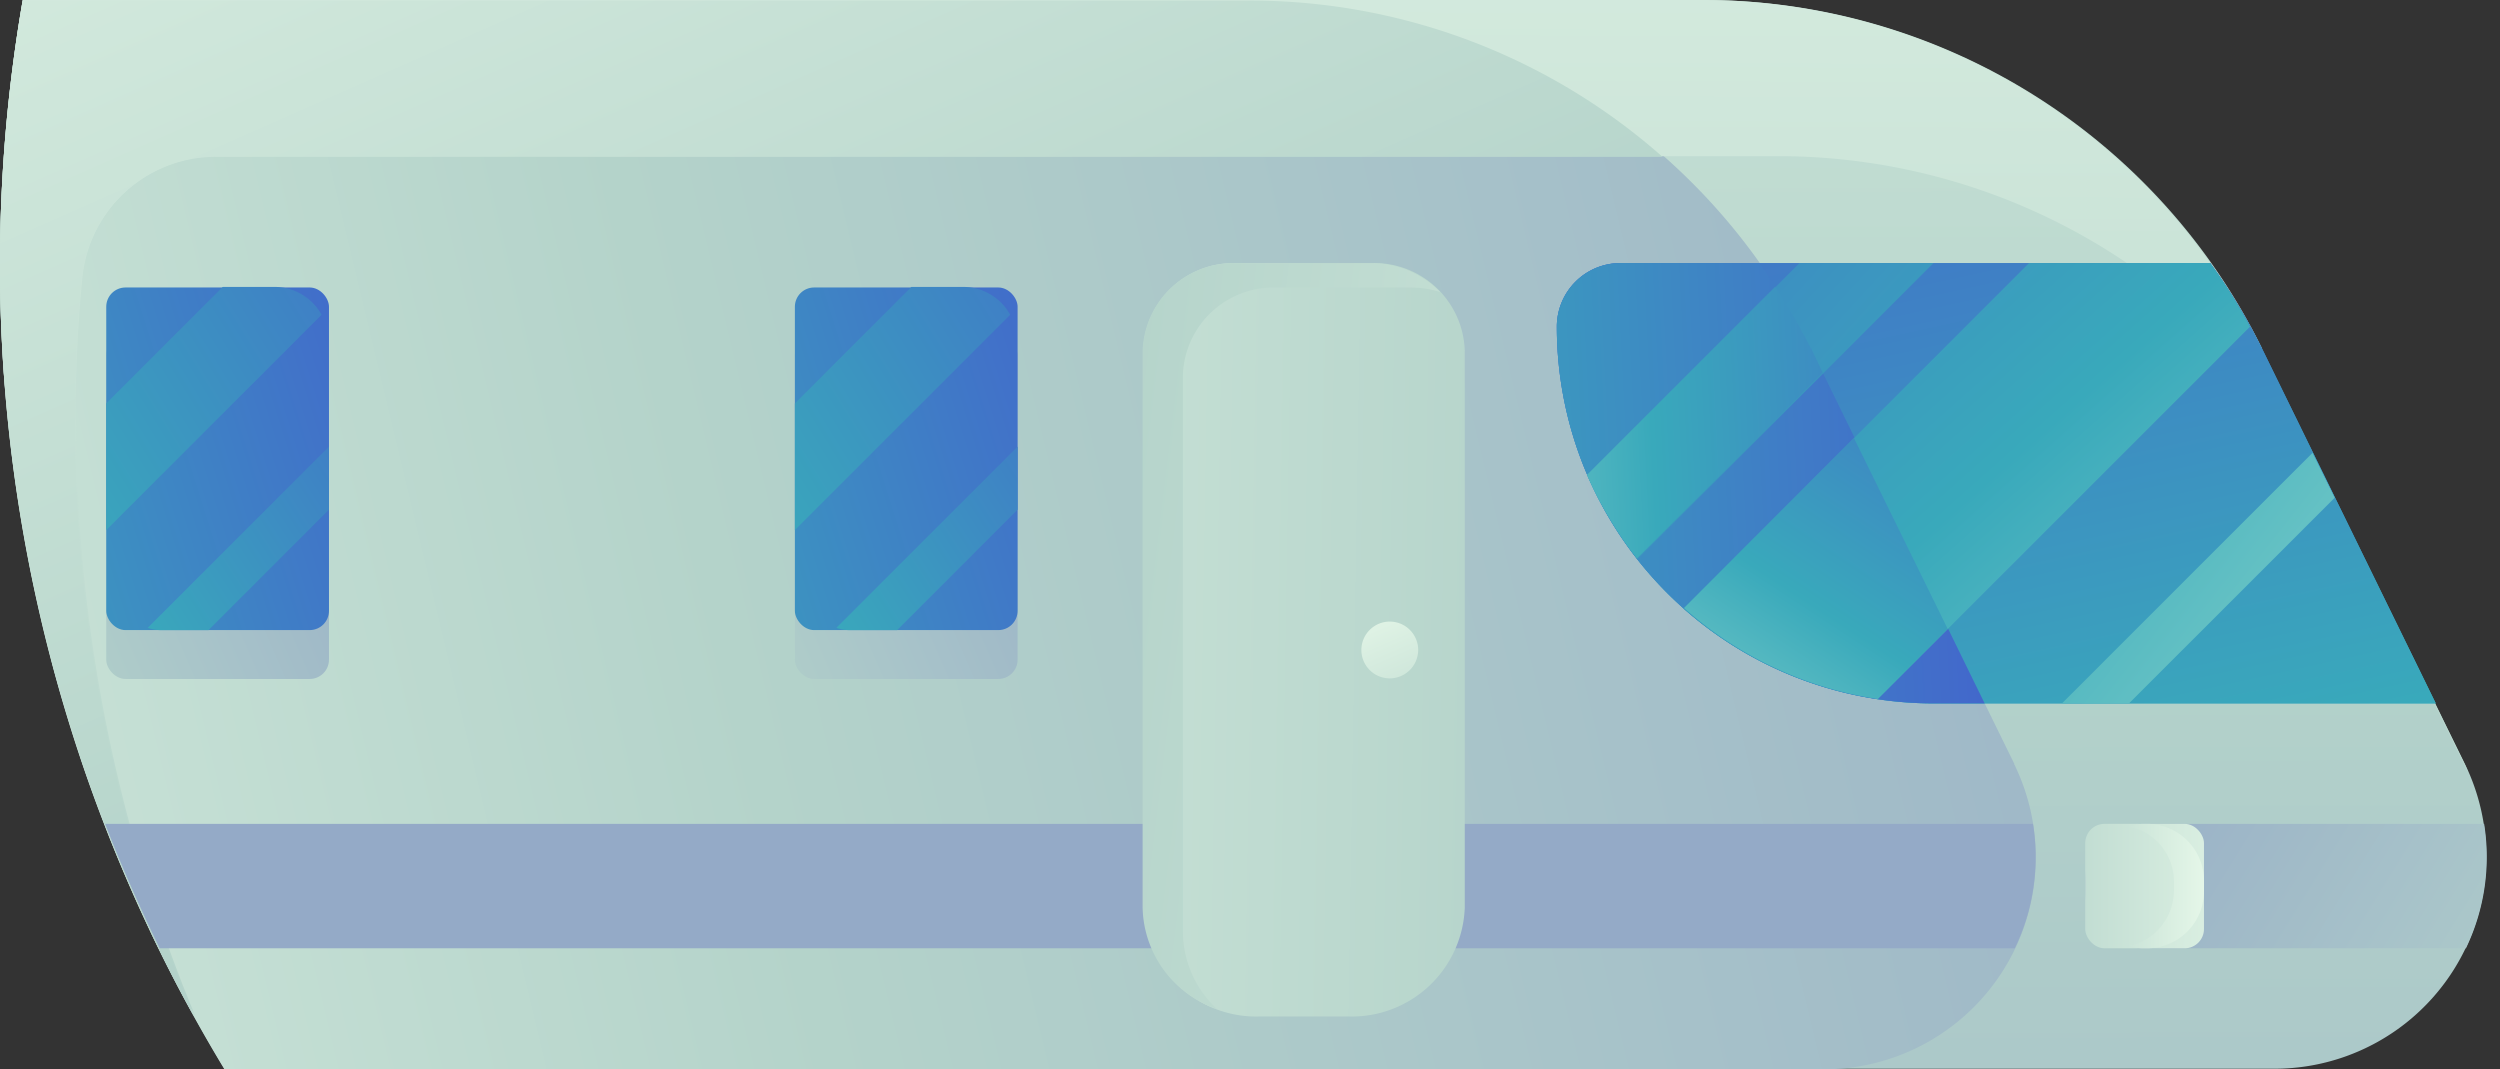 <svg id="balance_04" xmlns="http://www.w3.org/2000/svg" xmlns:xlink="http://www.w3.org/1999/xlink" width="129.668" height="55.462" viewBox="0 0 129.668 55.462">
  <rect x="0" y="0" width="129.668" height="55.462" fill="#333333" stroke="none"/>
  <defs>
    <linearGradient id="linear-gradient" x1="0.492" y1="-1.509" x2="0.507" y2="2.331" gradientUnits="objectBoundingBox">
      <stop offset="0.02" stop-color="#f0ffef"/>
      <stop offset="0.54" stop-color="#b4d3ca"/>
      <stop offset="0.99" stop-color="#94aac7"/>
    </linearGradient>
    <linearGradient id="linear-gradient-2" x1="-0.793" y1="0.657" x2="1.321" y2="0.391" xlink:href="#linear-gradient"/>
    <linearGradient id="linear-gradient-3" x1="0.51" y1="-1.036" x2="0.487" y2="2.719" xlink:href="#linear-gradient"/>
    <linearGradient id="linear-gradient-4" x1="-0.43" y1="-0.784" x2="1.419" y2="1.76" xlink:href="#linear-gradient"/>
    <linearGradient id="linear-gradient-5" x1="1.3" y1="2.363" x2="-0.049" y2="-0.734" gradientUnits="objectBoundingBox">
      <stop offset="0" stop-color="#a0e2d0"/>
      <stop offset="0.41" stop-color="#39a9bb"/>
      <stop offset="1" stop-color="#445dce"/>
    </linearGradient>
    <linearGradient id="linear-gradient-7" x1="-1.47" y1="0.608" x2="1.191" y2="0.467" xlink:href="#linear-gradient-5"/>
    <linearGradient id="linear-gradient-8" x1="2.662" y1="2.138" x2="-1.209" y2="-0.896" xlink:href="#linear-gradient-5"/>
    <linearGradient id="linear-gradient-9" x1="-1.096" y1="0.596" x2="2.248" y2="0.397" xlink:href="#linear-gradient-5"/>
    <linearGradient id="linear-gradient-10" x1="1.81" y1="1.488" x2="-3.098" y2="-2.1" xlink:href="#linear-gradient-5"/>
    <linearGradient id="linear-gradient-11" x1="1.523" y1="1.323" x2="-0.841" y2="-0.738" xlink:href="#linear-gradient-5"/>
    <linearGradient id="linear-gradient-12" x1="-0.086" y1="1.578" x2="1.394" y2="-0.659" xlink:href="#linear-gradient-5"/>
    <linearGradient id="linear-gradient-13" x1="3.742" y1="1.105" x2="-0.3" y2="0.333" xlink:href="#linear-gradient"/>
    <linearGradient id="linear-gradient-14" x1="2.077" y1="0.498" x2="-2.885" y2="0.498" xlink:href="#linear-gradient"/>
    <linearGradient id="linear-gradient-15" x1="1.527" y1="0.498" x2="-2.985" y2="0.498" xlink:href="#linear-gradient"/>
    <linearGradient id="linear-gradient-18" x1="-2.309" y1="2.371" x2="1.339" y2="-0.058" xlink:href="#linear-gradient"/>
    <linearGradient id="linear-gradient-19" x1="-2.556" y1="1.985" x2="1.628" y2="-0.046" xlink:href="#linear-gradient-5"/>
    <linearGradient id="linear-gradient-20" x1="-1.897" y1="2.019" x2="2.034" y2="-0.731" xlink:href="#linear-gradient-5"/>
    <linearGradient id="linear-gradient-21" x1="-1.627" y1="1.991" x2="2.172" y2="-0.474" xlink:href="#linear-gradient-5"/>
    <linearGradient id="linear-gradient-30" x1="-0.142" y1="7.434" x2="0.246" y2="3.21" xlink:href="#linear-gradient"/>
    <linearGradient id="linear-gradient-31" x1="-3.654" y1="0.339" x2="5.422" y2="0.688" xlink:href="#linear-gradient"/>
    <linearGradient id="linear-gradient-32" x1="4.368" y1="1.663" x2="-4.076" y2="-0.908" xlink:href="#linear-gradient"/>
    <linearGradient id="linear-gradient-33" x1="-0.2" y1="-1.1" x2="2.79" y2="5.77" xlink:href="#linear-gradient"/>
  </defs>
  <path id="パス_6725" data-name="パス 6725" d="M117.32,18.065A32.268,32.268,0,0,0,88.351,0H1.179A80.527,80.527,0,0,0,11.641,55.433H117.968a10.993,10.993,0,0,0,9.872-15.825l-10.55-21.513Z" transform="translate(0)" fill="url(#linear-gradient)"/>
  <path id="パス_6726" data-name="パス 6726" d="M104.471,39.588,93.921,18.075A32.268,32.268,0,0,0,64.952.01H1.179A80.527,80.527,0,0,0,11.641,55.443H94.6a10.993,10.993,0,0,0,9.872-15.825Z" transform="translate(0 0.019)" fill="url(#linear-gradient-2)"/>
  <path id="パス_6727" data-name="パス 6727" d="M3.92,21.749c0-2.475.118-4.951.354-7.367A7,7,0,0,1,11.258,8.1H92.241A32.268,32.268,0,0,1,121.21,26.169l6.808,13.91a3.6,3.6,0,0,0-.206-.5l-10.55-21.513A32.268,32.268,0,0,0,88.292,0H1.179a80.177,80.177,0,0,0,8.959,52.722A80.351,80.351,0,0,1,3.949,21.749Z" transform="translate(0)" fill="url(#linear-gradient-3)"/>
  <path id="パス_6728" data-name="パス 6728" d="M.413,21.405c.088,1,.177,2,.324,2.976.147,1.031.324,2.033.5,3.065.118.707.236,1.385.354,2.092.236,1.179.53,2.358.8,3.507.118.5.236.973.354,1.473.354,1.3.737,2.564,1.149,3.831.088.324.206.648.295.973.472,1.385.973,2.741,1.5,4.1.059.177.147.354.206.53q.884,2.166,1.857,4.244c.029.059.059.147.088.206.707,1.473,1.444,2.918,2.24,4.332A80.351,80.351,0,0,1,3.89,21.759c0-2.475.118-4.951.354-7.367a7,7,0,0,1,6.984-6.277h75A32.3,32.3,0,0,0,64.922.01H1.179A80.182,80.182,0,0,0,0,13.655c0,1.827.059,3.654.177,5.452.059.8.147,1.562.236,2.328Z" transform="translate(0 0.019)" fill="url(#linear-gradient-4)"/>
  <path id="パス_6729" data-name="パス 6729" d="M27.4,7.931A19.545,19.545,0,0,0,46.939,27.469H72.99L63.972,9.05A30.438,30.438,0,0,0,61.29,4.63H30.7a3.3,3.3,0,0,0-3.3,3.3Z" transform="translate(53.348 9.015)" fill="url(#linear-gradient-5)"/>
  <path id="パス_6730" data-name="パス 6730" d="M27.4,7.931A19.545,19.545,0,0,0,46.939,27.469H72.99L63.972,9.05A30.438,30.438,0,0,0,61.29,4.63H30.7a3.3,3.3,0,0,0-3.3,3.3Z" transform="translate(53.348 9.015)" fill="url(#linear-gradient-5)"/>
  <path id="パス_6731" data-name="パス 6731" d="M49.591,27.469,40.573,9.05a30.438,30.438,0,0,0-2.682-4.42H30.7a3.3,3.3,0,0,0-3.3,3.3A19.545,19.545,0,0,0,46.939,27.469Z" transform="translate(53.348 9.015)" fill="url(#linear-gradient-7)"/>
  <path id="パス_6732" data-name="パス 6732" d="M30.533,19.984,45.887,4.63H38.932L27.94,15.622A20.3,20.3,0,0,0,30.533,19.984Z" transform="translate(54.399 9.015)" fill="url(#linear-gradient-8)"/>
  <path id="パス_6733" data-name="パス 6733" d="M39.541,8.233A30.947,30.947,0,0,0,37.685,5.05L27.93,14.8h0a17.989,17.989,0,0,0,1.09,2.122c.059.088.118.206.177.295a18.332,18.332,0,0,0,1.326,1.916L40.16,9.5l-.619-1.3Z" transform="translate(54.38 9.832)" fill="url(#linear-gradient-9)"/>
  <path id="パス_6734" data-name="パス 6734" d="M39.767,20.966,50.436,10.3,49.286,7.97l-13,13Z" transform="translate(70.657 15.518)" fill="url(#linear-gradient-10)"/>
  <path id="パス_6735" data-name="パス 6735" d="M59.012,7.931a26.977,26.977,0,0,0-2.063-3.3h-9.4L29.63,22.548a19.488,19.488,0,0,0,10.079,4.686Z" transform="translate(57.69 9.015)" fill="url(#linear-gradient-11)"/>
  <path id="パス_6736" data-name="パス 6736" d="M38.481,7.7,29.64,16.541h0a19.425,19.425,0,0,0,4.627,3.065h0a19.645,19.645,0,0,0,5.422,1.65l3.625-3.625-4.863-9.9Z" transform="translate(57.709 14.992)" fill="url(#linear-gradient-12)"/>
  <path id="パス_6737" data-name="パス 6737" d="M36.7,17.447v.56a2.956,2.956,0,0,0,2.947,2.947h16.8a10.91,10.91,0,0,0,.943-6.454H39.647A2.956,2.956,0,0,0,36.7,17.447Z" transform="translate(71.455 28.231)" fill="url(#linear-gradient-13)"/>
  <rect id="長方形_2052" data-name="長方形 2052" width="6.159" height="6.454" rx="1" transform="translate(108.155 42.731)" fill="url(#linear-gradient-14)"/>
  <path id="パス_6738" data-name="パス 6738" d="M38.394,14.5h-.265a2.313,2.313,0,0,0-.648.147,2.9,2.9,0,0,1,2.3,2.8v.56a2.958,2.958,0,0,1-2.3,2.829,2.3,2.3,0,0,0,.648.118h.265a2.956,2.956,0,0,0,2.947-2.947v-.56A2.956,2.956,0,0,0,38.394,14.5Z" transform="translate(72.973 28.231)" fill="url(#linear-gradient-15)"/>
  <rect id="長方形_2053" data-name="長方形 2053" width="6.159" height="6.454" rx="1" transform="translate(123.509 42.731)" fill="url(#linear-gradient-14)"/>
  <path id="パス_6739" data-name="パス 6739" d="M43.6,14.5h-.265a2.314,2.314,0,0,0-.648.147,2.9,2.9,0,0,1,2.3,2.8v.56a2.958,2.958,0,0,1-2.3,2.829,2.3,2.3,0,0,0,.648.118H43.6a2.956,2.956,0,0,0,2.947-2.947v-.56A2.956,2.956,0,0,0,43.6,14.5Z" transform="translate(83.117 28.231)" fill="url(#linear-gradient-15)"/>
  <g id="グループ_3568" data-name="グループ 3568" transform="translate(41.228 14.882)">
    <rect id="長方形_2054" data-name="長方形 2054" width="11.552" height="17.77" rx="1" transform="translate(0 2.564)" fill="url(#linear-gradient-18)"/>
    <rect id="長方形_2055" data-name="長方形 2055" width="11.552" height="17.77" rx="1" transform="translate(0 0.029)" fill="url(#linear-gradient-19)"/>
    <path id="パス_6740" data-name="パス 6740" d="M13.99,11.121v6.542L25.159,6.494A2.792,2.792,0,0,0,22.772,5.05H20.031L13.99,11.091Z" transform="translate(-13.99 -5.05)" fill="url(#linear-gradient-20)"/>
    <path id="パス_6741" data-name="パス 6741" d="M15.339,17.379h2.534l6.248-6.248V7.86l-9.4,9.4A2.1,2.1,0,0,0,15.339,17.379Z" transform="translate(-12.569 0.421)" fill="url(#linear-gradient-21)"/>
  </g>
  <g id="グループ_3569" data-name="グループ 3569" transform="translate(23.37 14.882)">
    <rect id="長方形_2056" data-name="長方形 2056" width="11.552" height="17.77" rx="1" transform="translate(0 2.564)" fill="url(#linear-gradient-18)"/>
    <rect id="長方形_2057" data-name="長方形 2057" width="11.552" height="17.77" rx="1" transform="translate(0 0.029)" fill="url(#linear-gradient-19)"/>
    <path id="パス_6742" data-name="パス 6742" d="M7.93,11.121v6.542L19.1,6.494A2.792,2.792,0,0,0,16.712,5.05H13.971L7.93,11.091Z" transform="translate(-7.93 -5.05)" fill="url(#linear-gradient-20)"/>
    <path id="パス_6743" data-name="パス 6743" d="M9.279,17.379h2.534l6.248-6.248V7.86l-9.4,9.4A2.1,2.1,0,0,0,9.279,17.379Z" transform="translate(-6.509 0.421)" fill="url(#linear-gradient-21)"/>
  </g>
  <g id="グループ_3570" data-name="グループ 3570" transform="translate(5.511 14.882)">
    <rect id="長方形_2058" data-name="長方形 2058" width="11.552" height="17.77" rx="1" transform="translate(0 2.564)" fill="url(#linear-gradient-18)"/>
    <rect id="長方形_2059" data-name="長方形 2059" width="11.552" height="17.77" rx="1" transform="translate(0 0.029)" fill="url(#linear-gradient-19)"/>
    <path id="パス_6744" data-name="パス 6744" d="M1.87,11.121v6.542L13.039,6.494A2.792,2.792,0,0,0,10.652,5.05H7.911L1.87,11.091Z" transform="translate(-1.87 -5.05)" fill="url(#linear-gradient-20)"/>
    <path id="パス_6745" data-name="パス 6745" d="M3.219,17.379H5.753L12,11.131V7.86l-9.4,9.4A2.1,2.1,0,0,0,3.219,17.379Z" transform="translate(-0.449 0.421)" fill="url(#linear-gradient-21)"/>
  </g>
  <path id="パス_6746" data-name="パス 6746" d="M1.85,14.5c.855,2.21,1.8,4.332,2.829,6.454H100.9a10.91,10.91,0,0,0,.943-6.454Z" transform="translate(3.602 28.231)" fill="url(#linear-gradient-30)"/>
  <path id="パス_6747" data-name="パス 6747" d="M36.8,38.049V9.168A4.7,4.7,0,0,0,31.967,4.63H24.953A4.7,4.7,0,0,0,20.12,9.168V38.049a5.864,5.864,0,0,0,6.041,5.658h4.6A5.864,5.864,0,0,0,36.8,38.049Z" transform="translate(39.174 9.015)" fill="url(#linear-gradient-31)"/>
  <path id="パス_6748" data-name="パス 6748" d="M22.2,39.316V10.436A4.7,4.7,0,0,1,27.035,5.9h7.014a5.014,5.014,0,0,1,1.5.236,4.975,4.975,0,0,0-3.6-1.5H24.943A4.7,4.7,0,0,0,20.11,9.168V38.049a5.689,5.689,0,0,0,3.861,5.275A5.506,5.506,0,0,1,22.2,39.316Z" transform="translate(39.154 9.015)" fill="url(#linear-gradient-32)"/>
  <path id="パス_6749" data-name="パス 6749" d="M26.907,12.413a1.478,1.478,0,0,1-1.473,1.473,1.473,1.473,0,1,1,1.473-1.473Z" transform="translate(46.65 21.3)" fill="url(#linear-gradient-33)"/>
</svg>
